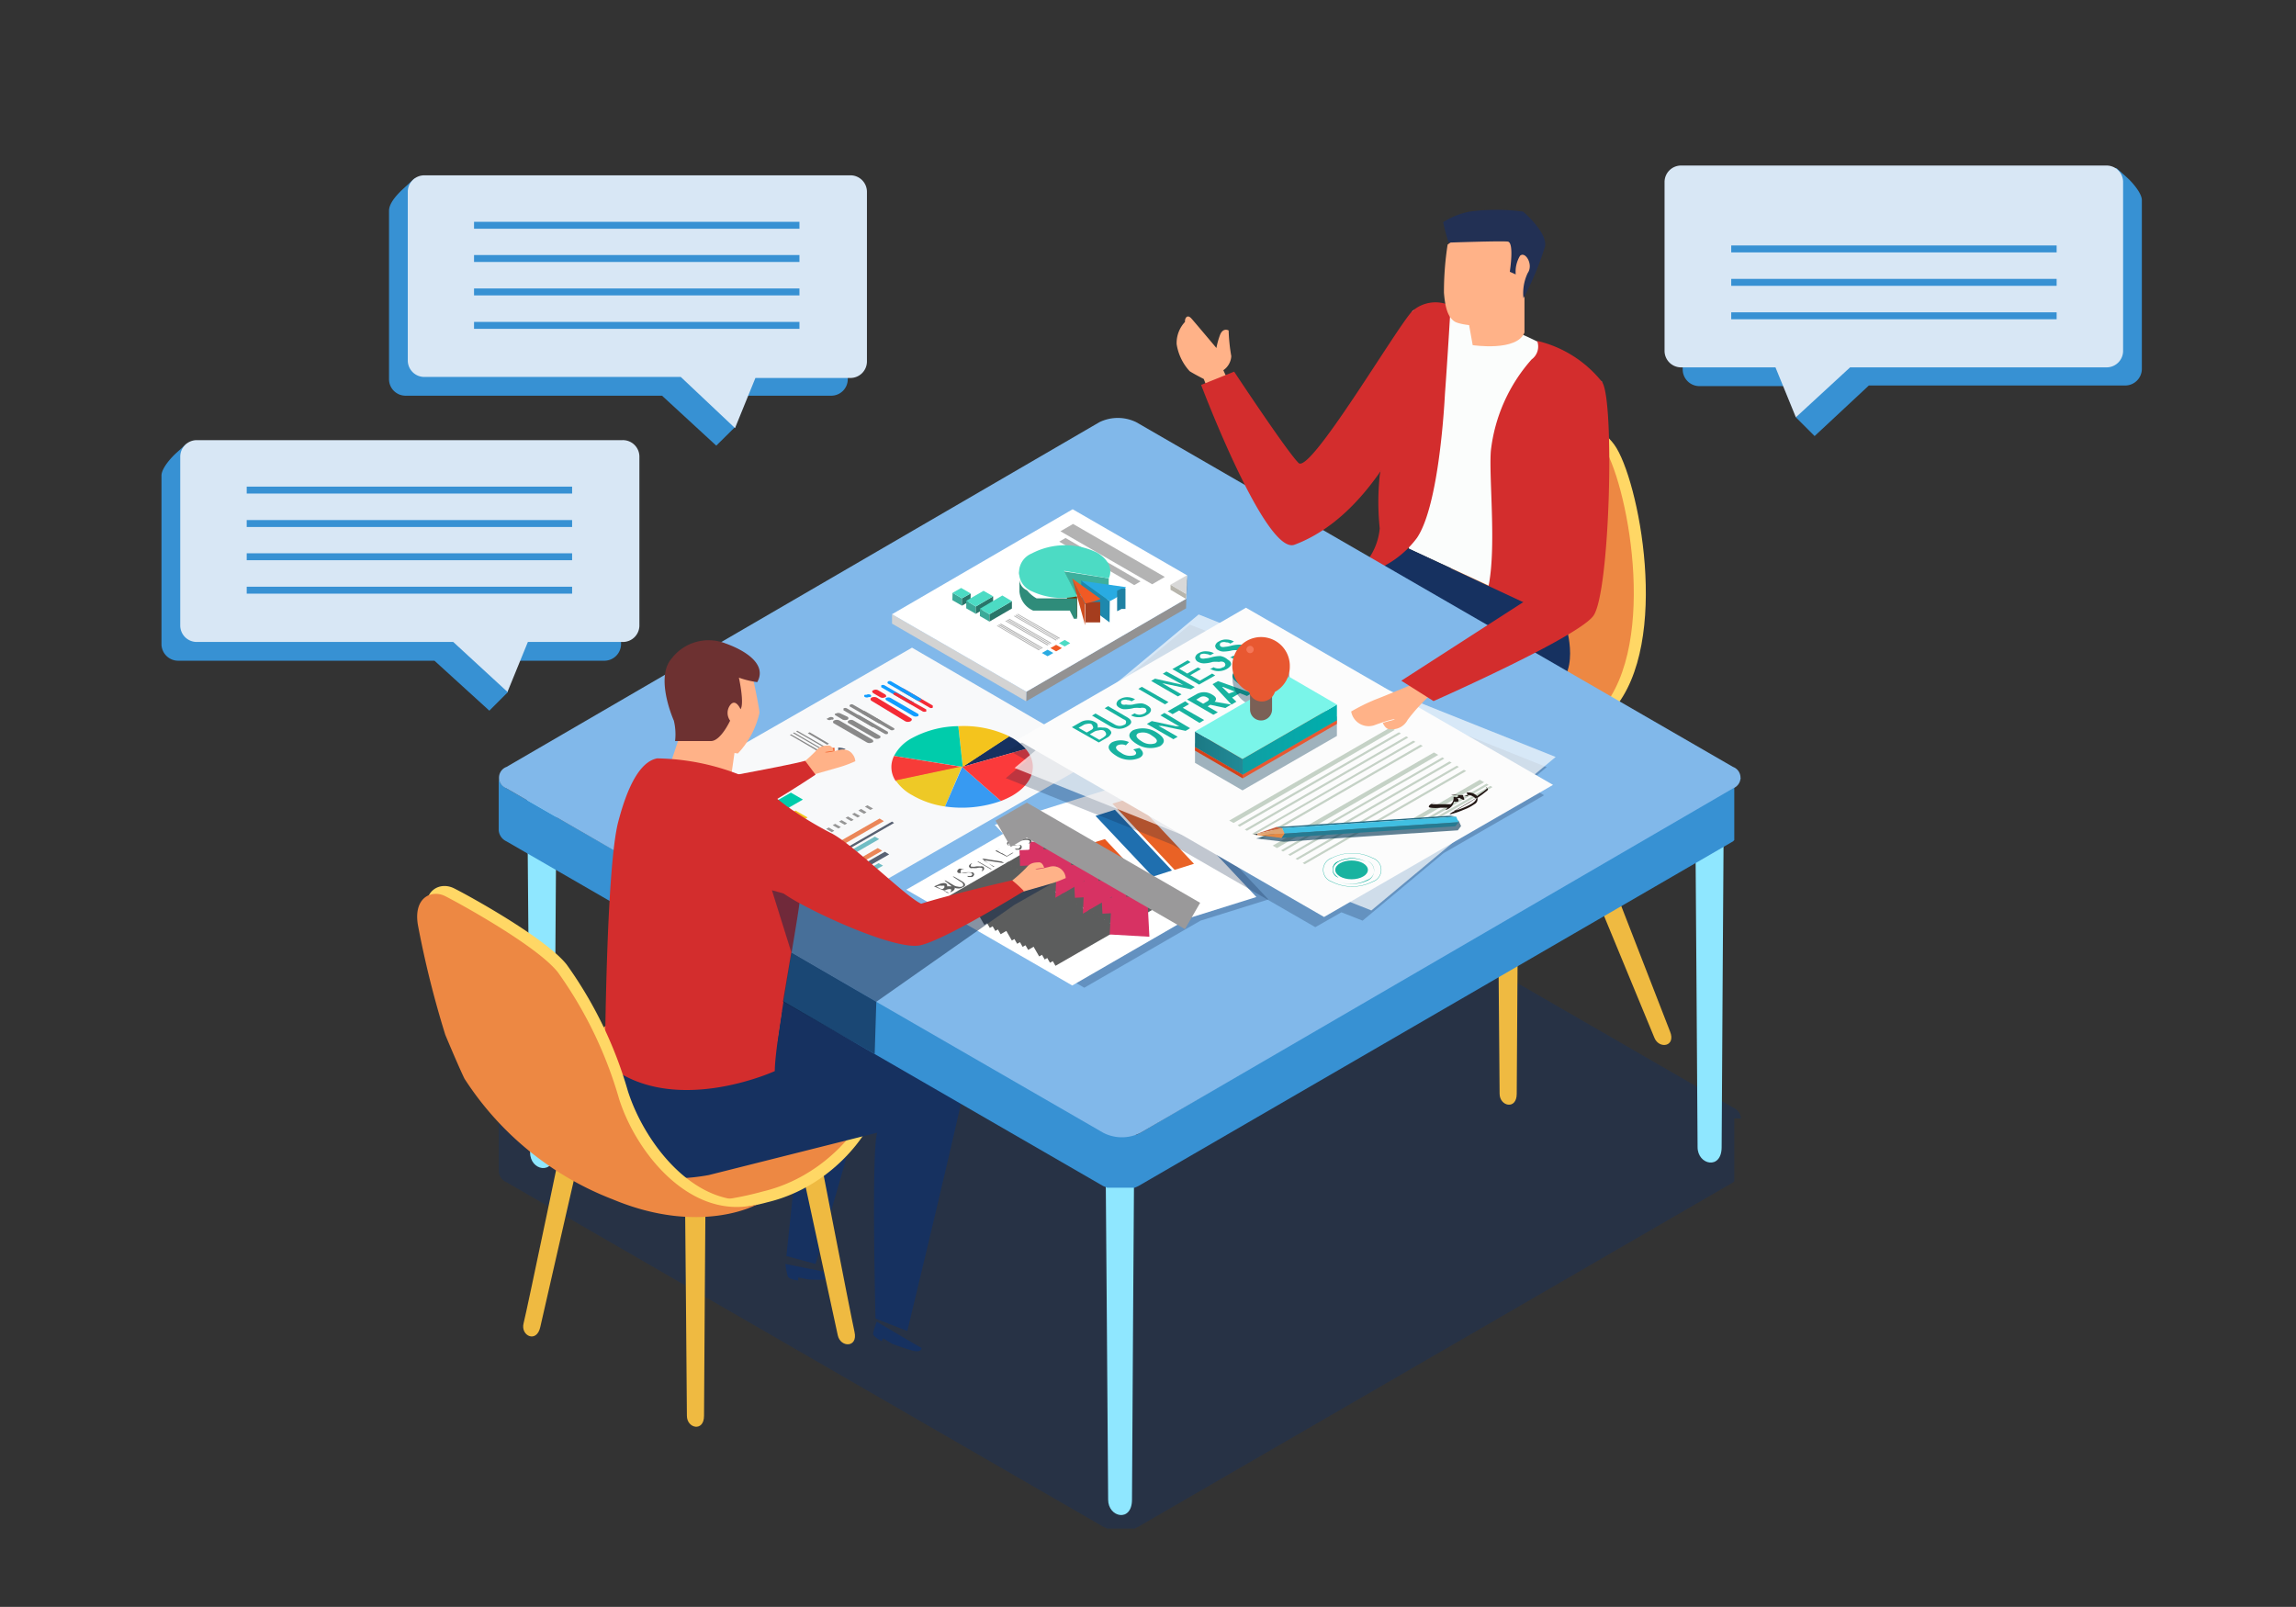 <svg xmlns="http://www.w3.org/2000/svg" xmlns:xlink="http://www.w3.org/1999/xlink" viewBox="0 0 112.61 78.82"><rect x="0" y="0" width="112.61" height="78.82" fill="#333333" stroke="none"/><defs><style>.cls-1,.cls-37,.cls-38,.cls-40{fill:none;}.cls-2,.cls-8{fill:#163160;}.cls-2{opacity:0.41;}.cls-3{fill:#ffb288;}.cls-4{fill:#ffd765;}.cls-5{fill:#ed8843;}.cls-6{fill:#fbfdfc;}.cls-7{fill:#d32d2d;}.cls-9{fill:#efba41;}.cls-10{fill:#8fe7ff;}.cls-11{fill:#3791d3;}.cls-12{fill:#81b8ea;}.cls-13{fill:#f8f9fa;}.cls-14{fill:#f4c41d;}.cls-15{fill:#00ccab;}.cls-16{fill:#f73c38;}.cls-17{fill:#eec926;}.cls-18{fill:#379af2;}.cls-19{fill:#fb3a3b;}.cls-20{fill:#969696;}.cls-21{fill:#f42a35;}.cls-22{fill:#119dff;}.cls-23{fill:#898989;}.cls-24{fill:#71bdc4;}.cls-25{fill:#586172;}.cls-26{fill:#eb8658;}.cls-27{fill:#f15a23;}.cls-28{fill:#576272;}.cls-29{fill:#6fbbc4;}.cls-30{fill:#ef8559;}.cls-31{fill:#6d3131;}.cls-32,.cls-41,.cls-64,.cls-87{fill:#0e2649;}.cls-32,.cls-63{opacity:0.26;}.cls-33{fill:#fff;}.cls-34{fill:#1f6faf;}.cls-35{fill:#e75920;}.cls-36{fill:#e96225;}.cls-37{stroke:#5c5d5d;stroke-width:0.75px;}.cls-37,.cls-38,.cls-40{stroke-miterlimit:10;}.cls-38{stroke:#d73263;stroke-width:2.24px;}.cls-39{fill:#606060;}.cls-40{stroke:#9a999a;stroke-width:1.49px;}.cls-41{opacity:0.5;}.cls-42{fill:#223054;}.cls-43{isolation:isolate;}.cls-44{fill:gray;}.cls-45{fill:#939292;}.cls-46{fill:#d3d3d3;}.cls-47{fill:#b7b5ac;}.cls-48{fill:#777570;}.cls-49{fill:#d8d8d8;}.cls-50{fill:#3ba998;}.cls-51{fill:#297569;}.cls-52{fill:#4cdbc4;}.cls-53{fill:#f15a24;}.cls-54{fill:#29abe2;}.cls-55{fill:#b3b3b3;}.cls-56{fill:#2f8c7a;}.cls-57{fill:#3daf9d;}.cls-58{fill:#6d3904;}.cls-59{fill:#1e88ad;}.cls-60{fill:#1f81a3;}.cls-61{fill:#a53d1e;}.cls-62{fill:#cf4d1f;}.cls-65,.cls-66{fill:#fcfcfc;}.cls-65{opacity:0.7;}.cls-67{fill:#18b3a0;}.cls-68{fill:#c5d2c6;}.cls-69{fill:#231815;}.cls-70,.cls-79{fill:#003452;}.cls-70{opacity:0.62;}.cls-71{fill:#eaa86c;}.cls-72{fill:#2894b8;}.cls-73{fill:#246a83;}.cls-74{fill:#40bfe2;}.cls-75{fill:#267a91;}.cls-76{fill:#c66040;}.cls-77{fill:#e0a370;}.cls-78{fill:#e58842;}.cls-79{opacity:0.37;}.cls-80{fill:#e85831;}.cls-81{fill:#d64118;}.cls-82{fill:url(#linear-gradient);}.cls-83{fill:url(#linear-gradient-2);}.cls-84{fill:#7af5e9;}.cls-85{fill:#7b6056;}.cls-86{fill:#f47658;}.cls-87{opacity:0.68;}.cls-88{fill:#d8e7f5;}</style><linearGradient id="linear-gradient" x1="60.94" y1="36.28" x2="65.57" y2="36.28" gradientUnits="userSpaceOnUse"><stop offset="0" stop-color="#109ea3"/><stop offset="1" stop-color="#00afad"/></linearGradient><linearGradient id="linear-gradient-2" x1="58.61" y1="36.94" x2="60.95" y2="36.94" gradientUnits="userSpaceOnUse"><stop offset="0" stop-color="#1b7984"/><stop offset="1" stop-color="#228a97"/></linearGradient></defs><title>アセット 49</title><g id="レイヤー_2" data-name="レイヤー 2"><g id="レイヤー_3" data-name="レイヤー 3"><rect id="_パス_" data-name="&lt;パス&gt;" class="cls-1" width="112.61" height="78.82"/><path class="cls-2" d="M85.39,54.87a.62.62,0,0,0-.37-.53L55.73,37.43a2,2,0,0,0-1.81,0L24.83,54.34a.62.62,0,0,0-.37.52h0v2.61a.63.63,0,0,0,.38.52L54.11,74.89l.19.09h0l.11,0,.07,0h.06l.13,0h.58l.11,0h.05l.12,0,.07,0,0,0h.05l.18-.09L85,58h0l0,0,0,0,0,0,0,0h0v0l.06-.06h0l0,0v0h0a.05.05,0,0,0,0,0v0h0a.08.08,0,0,1,0,0v0h0V54.86ZM54.12,72.29,37.75,62.84l16.37,9.45ZM85,55.38,55.93,72.29h0L85,55.38Z"/><path class="cls-3" d="M60.39,17.47a8.7,8.7,0,0,1-.13-1.26s-.28-.17-.43.24a3.87,3.87,0,0,0-.17.62s-1-1.19-1.22-1.44-.34,0-.32.16a1.51,1.51,0,0,0-.41,1.09,2.53,2.53,0,0,0,.64,1.33c.22.14.69.38.69.38h0l.13.33,1-.39L60,18.16A.9.9,0,0,0,60.39,17.47Z"/><path class="cls-4" d="M74,19s4,1.18,5.18,2.82,2.81,9.69-.06,13l-7.75-5.49Z"/><path class="cls-5" d="M73.41,19s4,1.18,5.18,2.82,2.81,9.68-.06,13l-7.75-5.48Z"/><path id="_パス_2" data-name="&lt;パス&gt;" class="cls-6" d="M78.57,18.73a19.06,19.06,0,0,0-6.25-3.18c-3.08-.68-3.06-.26-3.06-.26s-.58,4.45-.86,6.12.71,5.51.71,5.51l6,2.77Z"/><path id="_パス_3" data-name="&lt;パス&gt;" class="cls-7" d="M75.39,16.72a.78.78,0,0,1-.27.91,8.12,8.12,0,0,0-2,4.49c-.14,1.88.65,7.57-1,8.1,0,0,4.16,1,5.28-.77s1.17-10.72,1.17-10.72A5.75,5.75,0,0,0,75.39,16.72Z"/><path id="_パス_4" data-name="&lt;パス&gt;" class="cls-8" d="M63.26,29.69l5.85-2.77,7.63,3.57s.85,2.38-.48,3.24S70.49,37,70.49,37l.35-1.74Z"/><path id="_パス_5" data-name="&lt;パス&gt;" class="cls-7" d="M67.67,25.92a12.62,12.62,0,0,1,0-2.6l.86-4.93L71.15,15s-.16,2.7-.28,4.31h0c-.07,1.32-.38,5.6-1.37,7.07a4.76,4.76,0,0,1-3.32,1.9A3.06,3.06,0,0,0,67.67,25.92Z"/><path id="_パス_6" data-name="&lt;パス&gt;" class="cls-8" d="M38.52,62s2.28.46,2.5.49c0,0,.08.23-.37.27s-1,0-1,0l-.5-.1,0,.15c-.16,0-.48-.1-.51-.2A3.8,3.8,0,0,1,38.52,62Z"/><path id="_パス_7" data-name="&lt;パス&gt;" class="cls-8" d="M38.63,47.76a14.53,14.53,0,0,1,2.79-.59,2.36,2.36,0,0,1,2,1.47C43.77,49.42,40,62,40,62l-1.43-.39s.91-8.67,1-9.58-1.48-.92-1.48-.92Z"/><path class="cls-9" d="M33.6,59s.09,9.83.09,10.45.84.8.84,0,.07-10.4.07-10.4Z"/><path class="cls-10" d="M54.22,56.16s.13,16.52.13,17.4,1.17,1.13,1.17,0,.11-17.33.11-17.33Z"/><path class="cls-10" d="M83.14,38.87s.12,16.52.12,17.4,1.18,1.13,1.18,0,.11-17.33.11-17.33Z"/><path class="cls-10" d="M25.86,39.14S26,55.66,26,56.54s1.18,1.13,1.18,0,.11-17.33.11-17.33Z"/><path class="cls-10" d="M54.78,21.85s.13,16.52.13,17.4,1.18,1.13,1.18,0,.1-17.33.1-17.33Z"/><path class="cls-9" d="M77.14,41.22l4,9.68c.23.58,1.07.44.77-.3l-3.77-9.7Z"/><path class="cls-9" d="M73.46,43.2s.09,9.83.09,10.45.84.81.84,0,.07-10.4.07-10.4Z"/><path class="cls-9" d="M27.84,54.69s-2,9.61-2.16,10.22.64,1,.82.18S28.81,55,28.81,55Z"/><path class="cls-9" d="M38.88,55.29,41.09,65.5c.13.61,1,.62.82-.17s-2-10.19-2-10.19Z"/><path class="cls-4" d="M25.69,54.41S31.58,48,36,49.22a13.84,13.84,0,0,1,7,4.19c.63.73-1.43,4.62-5.35,5.56A12.25,12.25,0,0,1,31,58.9Z"/><path class="cls-5" d="M25.48,53.89s5.89-6.44,10.29-5.2a13.81,13.81,0,0,1,7,4.19c.64.73-1.42,4.62-5.34,5.56a15.66,15.66,0,0,1-6.34.42Z"/><path id="_パス_8" data-name="&lt;パス&gt;" class="cls-8" d="M29.63,52.11l6.9-.53c2.58-1,5.33-1,6.95-1.46,2.21-.65,4.09,1.32,4.09,1.88S44.5,65.29,44.5,65.29l-1.56-.61s-.21-8.47.09-9.12l-8.27,2.08c-4,.73-4.71-1.32-5.14-2.45A6.84,6.84,0,0,1,29.63,52.11Z"/><path id="_パス_9" data-name="&lt;パス&gt;" class="cls-8" d="M43,64.83s2,1.19,2.2,1.29c0,0,0,.25-.44.13s-1-.33-1-.33l-.44-.27-.08.13c-.14-.06-.42-.25-.42-.35A3.58,3.58,0,0,1,43,64.83Z"/><polygon class="cls-8" points="38.07 51.39 40.52 50.63 38.44 48.94 38.07 51.39"/><path class="cls-11" d="M85.39,38.18a.09.09,0,0,1,0,0v0l0,0a0,0,0,0,1,0,0s0,0,0,0v0l0,0,0,0a.12.12,0,0,1-.05.05l0,0,0,0,0,0-.05,0,0,0L55.93,55.57l-.18.09,0,0-.12,0-.13,0-.15,0h-.53l-.21,0h0l-.17,0h0l-.2-.1L24.84,38.67a.66.66,0,0,1-.38-.53v2.6a.66.66,0,0,0,.38.53L54.11,58.18l.19.08h0l.11,0h.13l.13,0h.74l.12,0,.07,0,0,0,.05,0,.18-.08L85,41.27h0l0,0,0,0,0,0,0,0h0l.06-.06h0v0l0,0v0h0l0,0v0h0a.06.06,0,0,1,0,0v0h0v-.07h0V38.18Z"/><path class="cls-12" d="M85,37.62a.56.56,0,0,1,0,1.05L55.93,55.57a2,2,0,0,1-1.81,0L24.84,38.67a.56.56,0,0,1,0-1.05L53.92,20.71a2.06,2.06,0,0,1,1.81,0Z"/><g id="_グループ_" data-name="&lt;グループ&gt;"><polygon id="_パス_10" data-name="&lt;パス&gt;" class="cls-13" points="32.8 38.61 42.04 43.97 53.96 37.13 44.73 31.77 32.8 38.61"/><g id="_グループ_2" data-name="&lt;グループ&gt;"><path id="_パス_11" data-name="&lt;パス&gt;" class="cls-8" d="M49.48,36.12l.17.08a2.65,2.65,0,0,1,.66.54l-3.12.88Z"/><path id="_パス_12" data-name="&lt;パス&gt;" class="cls-14" d="M47,35.62a5.18,5.18,0,0,1,2.51.5l-2.29,1.5Z"/><path id="_パス_13" data-name="&lt;パス&gt;" class="cls-15" d="M43.85,37.08a2.09,2.09,0,0,1,.89-.88A4.88,4.88,0,0,1,47,35.62l.22,2Z"/><path id="_パス_14" data-name="&lt;パス&gt;" class="cls-16" d="M43.85,37.08l3.34.54-3.26.69A1.21,1.21,0,0,1,43.85,37.08Z"/><path id="_パス_15" data-name="&lt;パス&gt;" class="cls-17" d="M46.35,39.56A4.42,4.42,0,0,1,44.73,39a2.28,2.28,0,0,1-.8-.72l3.26-.69Z"/><path id="_パス_16" data-name="&lt;パス&gt;" class="cls-18" d="M49.09,39.29a5.73,5.73,0,0,1-2.74.27l.84-1.94Z"/><path id="_パス_17" data-name="&lt;パス&gt;" class="cls-19" d="M50.31,36.74c.63.75.4,1.68-.68,2.3a4.45,4.45,0,0,1-.54.25l-1.9-1.67Z"/></g><g id="_グループ_3" data-name="&lt;グループ&gt;"><polygon id="_パス_18" data-name="&lt;パス&gt;" class="cls-14" points="37.99 40.35 38.58 40.69 39.61 40.1 39.02 39.76 37.99 40.35"/><polygon id="_パス_19" data-name="&lt;パス&gt;" class="cls-15" points="37.12 39.84 37.71 40.18 39.38 39.22 38.79 38.88 37.12 39.84"/><polygon id="_パス_20" data-name="&lt;パス&gt;" class="cls-16" points="36.24 39.34 36.83 39.68 39.09 38.38 38.5 38.04 36.24 39.34"/><polygon id="_パス_21" data-name="&lt;パス&gt;" class="cls-8" points="35.37 38.83 35.96 39.17 36.55 38.83 35.97 38.49 35.37 38.83"/></g><g id="_グループ_4" data-name="&lt;グループ&gt;"><polygon id="_パス_22" data-name="&lt;パス&gt;" class="cls-20" points="42.42 39.57 42.69 39.73 42.82 39.66 42.54 39.5 42.42 39.57"/><polygon id="_パス_23" data-name="&lt;パス&gt;" class="cls-20" points="42.1 39.76 42.38 39.92 42.5 39.84 42.23 39.68 42.1 39.76"/><polygon id="_パス_24" data-name="&lt;パス&gt;" class="cls-20" points="41.79 39.94 42.06 40.1 42.19 40.03 41.91 39.87 41.79 39.94"/><polygon id="_パス_25" data-name="&lt;パス&gt;" class="cls-20" points="41.47 40.12 41.75 40.28 41.87 40.21 41.59 40.05 41.47 40.12"/><polygon id="_パス_26" data-name="&lt;パス&gt;" class="cls-20" points="41.15 40.3 41.43 40.46 41.55 40.39 41.28 40.23 41.15 40.3"/><polygon id="_パス_27" data-name="&lt;パス&gt;" class="cls-20" points="40.84 40.48 41.12 40.64 41.24 40.57 40.96 40.41 40.84 40.48"/><polygon id="_パス_28" data-name="&lt;パス&gt;" class="cls-20" points="40.52 40.66 40.8 40.82 40.92 40.75 40.65 40.59 40.52 40.66"/><polygon id="_パス_29" data-name="&lt;パス&gt;" class="cls-20" points="40.21 40.84 40.48 41 40.61 40.93 40.33 40.77 40.21 40.84"/><polygon id="_パス_30" data-name="&lt;パス&gt;" class="cls-20" points="39.89 41.02 40.17 41.18 40.29 41.11 40.02 40.95 39.89 41.02"/></g><polygon id="_パス_31" data-name="&lt;パス&gt;" class="cls-8" points="34.95 38.63 39.76 41.42 39.8 41.4 34.99 38.6 34.95 38.63"/><g id="_グループ_5" data-name="&lt;グループ&gt;"><path id="_パス_32" data-name="&lt;パス&gt;" class="cls-21" d="M44.16,33.88l1.43.83a.15.15,0,0,0,.16,0h0s0-.07,0-.1l-1.42-.83a.25.25,0,0,0-.17,0h0S44.11,33.85,44.16,33.88Z"/><path id="_パス_33" data-name="&lt;パス&gt;" class="cls-22" d="M43.55,33.53l1.43.83a.25.25,0,0,0,.17,0h0a.06.06,0,0,0,0-.1l-1.43-.83a.17.17,0,0,0-.17,0h0S43.5,33.5,43.55,33.53Z"/><path id="_パス_34" data-name="&lt;パス&gt;" class="cls-22" d="M43.22,33.71l1.43.83a.17.17,0,0,0,.17,0h0s0-.07,0-.09l-1.43-.83a.17.17,0,0,0-.17,0h0A0,0,0,0,0,43.22,33.71Z"/><path id="_パス_35" data-name="&lt;パス&gt;" class="cls-21" d="M43.83,34.07l1.43.83a.25.25,0,0,0,.17,0h0s0-.07,0-.1L44,34a.17.17,0,0,0-.17,0h0A.06.06,0,0,0,43.83,34.07Z"/><path id="_パス_36" data-name="&lt;パス&gt;" class="cls-22" d="M43.49,34.36l1.3.76a.28.28,0,0,0,.25,0h0A.08.08,0,0,0,45,35l-1.31-.76a.25.25,0,0,0-.24,0h0C43.42,34.26,43.42,34.32,43.49,34.36Z"/><path id="_パス_37" data-name="&lt;パス&gt;" class="cls-21" d="M42.83,34l.34.2a.25.25,0,0,0,.24,0h0c.07,0,.07-.1,0-.14l-.34-.2a.25.25,0,0,0-.24,0h0C42.76,33.88,42.76,33.94,42.83,34Z"/><path id="_パス_38" data-name="&lt;パス&gt;" class="cls-21" d="M42.75,34.38l1.65,1a.3.3,0,0,0,.26,0h0c.08-.05.08-.12,0-.16l-1.65-1a.32.32,0,0,0-.27,0h0C42.68,34.27,42.68,34.34,42.75,34.38Z"/><path id="_パス_39" data-name="&lt;パス&gt;" class="cls-22" d="M42.42,34.19h0a.21.21,0,0,0,.19,0l.08,0a.06.06,0,0,0,0-.11h0a.21.21,0,0,0-.19,0l-.08,0A.06.06,0,0,0,42.42,34.19Z"/></g><g id="_グループ_6" data-name="&lt;グループ&gt;"><path id="_パス_40" data-name="&lt;パス&gt;" class="cls-23" d="M42.28,35l1.39.8a.15.15,0,0,0,.16,0h0c.05,0,.05-.07,0-.09l-1.38-.81a.17.17,0,0,0-.17,0h0A.06.06,0,0,0,42.28,35Z"/><path id="_パス_41" data-name="&lt;パス&gt;" class="cls-23" d="M41.69,34.66l1.39.81a.22.22,0,0,0,.16,0h0s0-.07,0-.1l-1.39-.8a.15.15,0,0,0-.16,0h0S41.64,34.64,41.69,34.66Z"/><path id="_パス_42" data-name="&lt;パス&gt;" class="cls-23" d="M41.37,34.84l1.39.81a.17.17,0,0,0,.17,0h0s0-.07,0-.09l-1.39-.81a.17.17,0,0,0-.17,0h0A0,0,0,0,0,41.37,34.84Z"/><path id="_パス_43" data-name="&lt;パス&gt;" class="cls-23" d="M42,35.19l1.38.8a.17.17,0,0,0,.17,0h0s0-.06,0-.09l-1.39-.81a.22.22,0,0,0-.16,0h0S41.92,35.16,42,35.19Z"/><path id="_パス_44" data-name="&lt;パス&gt;" class="cls-23" d="M41.63,35.48l1.27.73a.25.25,0,0,0,.24,0h0a.07.07,0,0,0,0-.13l-1.28-.74a.24.24,0,0,0-.23,0h0C41.56,35.38,41.56,35.44,41.63,35.48Z"/><path id="_パス_45" data-name="&lt;パス&gt;" class="cls-23" d="M41,35.1l.33.2a.33.33,0,0,0,.24,0h0a.08.08,0,0,0,0-.14L41.23,35A.25.25,0,0,0,41,35h0C40.93,35,40.92,35.07,41,35.1Z"/><path id="_パス_46" data-name="&lt;パス&gt;" class="cls-23" d="M40.91,35.49l1.61.93a.28.28,0,0,0,.25,0h0c.08,0,.08-.11,0-.15l-1.6-.93a.3.3,0,0,0-.26,0h0A.08.08,0,0,0,40.91,35.49Z"/><path id="_パス_47" data-name="&lt;パス&gt;" class="cls-23" d="M40.59,35.3h0a.19.19,0,0,0,.18,0l.08,0a.06.06,0,0,0,0-.11h0a.23.23,0,0,0-.18,0l-.08.05C40.54,35.23,40.54,35.27,40.59,35.3Z"/></g><g id="_グループ_7" data-name="&lt;グループ&gt;"><polygon id="_パス_48" data-name="&lt;パス&gt;" class="cls-24" points="42.2 42.85 42.41 42.97 43.31 42.46 43.09 42.34 42.2 42.85"/><polygon id="_パス_49" data-name="&lt;パス&gt;" class="cls-25" points="41.87 42.66 42.09 42.78 43.61 41.91 43.4 41.78 41.87 42.66"/><polygon id="_パス_50" data-name="&lt;パス&gt;" class="cls-26" points="41.55 42.47 41.76 42.59 43.27 41.73 43.05 41.6 41.55 42.47"/><polygon id="_パス_51" data-name="&lt;パス&gt;" class="cls-24" points="40.98 42.14 41.2 42.27 43.12 41.16 42.91 41.04 40.98 42.14"/><polygon id="_パス_52" data-name="&lt;パス&gt;" class="cls-25" points="40.76 42.02 40.87 42.08 43.85 40.37 43.75 40.3 40.76 42.02"/><polygon id="_パス_53" data-name="&lt;パス&gt;" class="cls-26" points="40.33 41.76 40.55 41.89 43.35 40.28 43.14 40.15 40.33 41.76"/></g><g id="_グループ_8" data-name="&lt;グループ&gt;"><g id="_グループ_9" data-name="&lt;グループ&gt;"><path id="_パス_54" data-name="&lt;パス&gt;" class="cls-27" d="M40.74,37c-.09,0-.13.11-.13.17l-.36,0a.36.36,0,0,1,.22-.36,1,1,0,0,1,.46-.13v.21A.59.59,0,0,0,40.74,37Z"/><path id="_パス_55" data-name="&lt;パス&gt;" class="cls-28" d="M41.11,36.88v-.21a1,1,0,0,1,.36.07l-.24.17Z"/><path id="_パス_56" data-name="&lt;パス&gt;" class="cls-29" d="M40.73,37.29a.64.64,0,0,0,.6,0,.2.2,0,0,0,.09-.09l.37,0a.43.43,0,0,1-.2.2,1.23,1.23,0,0,1-1.12,0,.43.43,0,0,1-.19-.19l.36,0A.24.24,0,0,0,40.73,37.29Z"/><path id="_パス_57" data-name="&lt;パス&gt;" class="cls-30" d="M41.35,37l.24-.17h0a.36.36,0,0,1,.23.34l-.37,0A.22.22,0,0,0,41.35,37Z"/></g><polygon id="_パス_58" data-name="&lt;パス&gt;" class="cls-23" points="39.62 35.97 40.57 36.53 40.66 36.48 39.71 35.92 39.62 35.97"/><polygon id="_パス_59" data-name="&lt;パス&gt;" class="cls-23" points="39.05 35.88 40.37 36.64 40.43 36.61 39.1 35.84 39.05 35.88"/><polygon id="_パス_60" data-name="&lt;パス&gt;" class="cls-23" points="38.89 35.96 40.22 36.73 40.27 36.7 38.95 35.93 38.89 35.96"/><polygon id="_パス_61" data-name="&lt;パス&gt;" class="cls-23" points="38.74 36.05 40.06 36.82 40.12 36.78 38.8 36.02 38.74 36.05"/></g></g><path id="_パス_62" data-name="&lt;パス&gt;" class="cls-3" d="M39.53,38.1l1.54-.44a5.88,5.88,0,0,0,.88-.32.62.62,0,0,0-.8-.55c-.71.18-.68.1-.68.1l.42-.06s-.07-.27-.26-.26-.4,0-.62.27a7.43,7.43,0,0,1-.85.75Z"/><path id="_パス_63" data-name="&lt;パス&gt;" class="cls-7" d="M33.18,38.54s5.35-.95,6.31-1.22L40,38s-4.31,2.9-5.93,3.13S33.18,38.54,33.18,38.54Z"/><polygon id="_パス_64" data-name="&lt;パス&gt;" class="cls-3" points="36.09 36.47 35.66 39.48 32.52 38.54 33.6 35.32 36.09 36.47"/><path id="_パス_65" data-name="&lt;パス&gt;" class="cls-3" d="M36.91,33.17s.31,1.42.34,1.79a4.27,4.27,0,0,1-1.06,2,4.5,4.5,0,0,1-1.94-.73c-.4-.37.11-3.73.11-3.73l1.23-.33Z"/><path id="_パス_66" data-name="&lt;パス&gt;" class="cls-7" d="M36.92,38.28s1.51,1.13,1.82,1.39a10.15,10.15,0,0,1,.47,4.64C39,45.91,38,51.2,38,52.54c0,0-5.12,2.35-8.33-.43,0,0,.05-9.49.65-11.79s1.3-3,1.91-3.12A11.51,11.51,0,0,1,36.92,38.28Z"/><path id="_パス_67" data-name="&lt;パス&gt;" class="cls-31" d="M37.14,33.46a4.29,4.29,0,0,1-.9-.22s.28,1.26.08,1.55c0,0-.24-.56-.51-.2a.64.64,0,0,0,0,.76s-.46,1-.94,1-1.76,0-1.76,0a2.86,2.86,0,0,0-.06-1c-.13-.3-.89-2.18-.1-3.06a2.28,2.28,0,0,1,2.63-.73C36.62,31.93,37.62,32.61,37.14,33.46Z"/><path class="cls-4" d="M22.26,50.37A47.48,47.48,0,0,1,20.93,45c-.25-1.36.66-1.76,1.33-1.43s4.49,2.43,5.53,3.74a20.19,20.19,0,0,1,3,6.19c.85,2.7,3.55,6.13,6.77,5.22,0,0-2.76,1.52-7.07-.27a15.28,15.28,0,0,1-7.28-5.92C22.89,51.87,22.26,50.37,22.26,50.37Z"/><polygon class="cls-32" points="56.72 38.28 49.38 40.58 49.79 41.01 45.05 43.75 53.18 48.45 58.88 45.16 62.21 44.12 56.72 38.28"/><g id="_グループ_10" data-name="&lt;グループ&gt;"><g id="_グループ_11" data-name="&lt;グループ&gt;"><polygon id="_パス_68" data-name="&lt;パス&gt;" class="cls-33" points="61.62 44 54.28 46.3 48.79 40.46 56.13 38.16 61.62 44"/><polygon id="_パス_69" data-name="&lt;パス&gt;" class="cls-34" points="54.99 43.48 54.05 43.78 51.24 40.8 52.19 40.51 54.99 43.48"/><polygon id="_パス_70" data-name="&lt;パス&gt;" class="cls-35" points="56.06 43.15 55.12 43.45 53.24 41.45 54.19 41.16 56.06 43.15"/><polygon id="_パス_71" data-name="&lt;パス&gt;" class="cls-34" points="57.48 42.7 56.54 43 53.73 40.02 54.68 39.72 57.48 42.7"/><polygon id="_パス_72" data-name="&lt;パス&gt;" class="cls-36" points="58.56 42.37 57.61 42.67 54.56 39.42 55.51 39.13 58.56 42.37"/></g><g id="_グループ_12" data-name="&lt;グループ&gt;"><polygon id="_パス_73" data-name="&lt;パス&gt;" class="cls-33" points="58.49 44.93 52.59 48.34 44.45 43.64 50.36 40.23 58.49 44.93"/><line id="_パス_74" data-name="&lt;パス&gt;" class="cls-37" x1="46.75" y1="44.26" x2="49.67" y2="42.58"/><line id="_パス_75" data-name="&lt;パス&gt;" class="cls-37" x1="47.02" y1="44.41" x2="49.93" y2="42.73"/><line id="_パス_76" data-name="&lt;パス&gt;" class="cls-37" x1="47.28" y1="44.57" x2="50.2" y2="42.89"/><line id="_パス_77" data-name="&lt;パス&gt;" class="cls-37" x1="47.55" y1="44.72" x2="50.47" y2="43.04"/><polygon id="_パス_78" data-name="&lt;パス&gt;" class="cls-37" points="51.79 42.27 50.88 42.8 50.09 42.34 50.99 41.81 51.79 42.27"/><polyline id="_パス_79" data-name="&lt;パス&gt;" class="cls-38" points="50.46 42.4 51.15 42.43 51.12 41.66"/><line id="_パス_80" data-name="&lt;パス&gt;" class="cls-37" x1="48.09" y1="45.04" x2="51.01" y2="43.35"/><line id="_パス_81" data-name="&lt;パス&gt;" class="cls-37" x1="48.36" y1="45.19" x2="51.28" y2="43.51"/><line id="_パス_82" data-name="&lt;パス&gt;" class="cls-37" x1="48.63" y1="45.34" x2="51.54" y2="43.66"/><line id="_パス_83" data-name="&lt;パス&gt;" class="cls-37" x1="48.89" y1="45.5" x2="51.81" y2="43.81"/><polygon id="_パス_84" data-name="&lt;パス&gt;" class="cls-37" points="53.13 43.05 52.23 43.57 51.43 43.11 52.34 42.59 53.13 43.05"/><polyline id="_パス_85" data-name="&lt;パス&gt;" class="cls-38" points="51.8 43.17 52.5 43.2 52.46 42.43"/><line id="_パス_86" data-name="&lt;パス&gt;" class="cls-37" x1="49.44" y1="45.81" x2="52.35" y2="44.13"/><line id="_パス_87" data-name="&lt;パス&gt;" class="cls-37" x1="49.7" y1="45.97" x2="52.62" y2="44.28"/><line id="_パス_88" data-name="&lt;パス&gt;" class="cls-37" x1="49.97" y1="46.12" x2="52.89" y2="44.44"/><line id="_パス_89" data-name="&lt;パス&gt;" class="cls-37" x1="50.24" y1="46.27" x2="53.15" y2="44.59"/><polygon id="_パス_90" data-name="&lt;パス&gt;" class="cls-37" points="54.48 43.83 53.57 44.35 52.77 43.89 53.68 43.36 54.48 43.83"/><polyline id="_パス_91" data-name="&lt;パス&gt;" class="cls-38" points="53.15 43.95 53.84 43.98 53.8 43.21"/><line id="_パス_92" data-name="&lt;パス&gt;" class="cls-37" x1="50.78" y1="46.59" x2="53.7" y2="44.91"/><line id="_パス_93" data-name="&lt;パス&gt;" class="cls-37" x1="51.05" y1="46.74" x2="53.96" y2="45.06"/><line id="_パス_94" data-name="&lt;パス&gt;" class="cls-37" x1="51.31" y1="46.9" x2="54.23" y2="45.21"/><line id="_パス_95" data-name="&lt;パス&gt;" class="cls-37" x1="51.58" y1="47.05" x2="54.5" y2="45.37"/><polygon id="_パス_96" data-name="&lt;パス&gt;" class="cls-37" points="55.82 44.6 54.92 45.12 54.12 44.66 55.02 44.14 55.82 44.6"/><polyline id="_パス_97" data-name="&lt;パス&gt;" class="cls-38" points="54.49 44.72 55.19 44.76 55.15 43.99"/><g id="_グループ_13" data-name="&lt;グループ&gt;"><path id="_複合パス_" data-name="&lt;複合パス&gt;" class="cls-39" d="M45.81,43.48,46,43.4a.6.6,0,0,1,.2-.07.34.34,0,0,1,.18,0,.12.12,0,0,1,.07.07.1.1,0,0,1,0,.08.47.47,0,0,1,.16,0,.37.37,0,0,1,.15,0s.08.07.07.11a.24.24,0,0,1-.12.13l-.15.08Zm.11,0,.24.13.07,0a.24.24,0,0,0,.09-.08s0-.06,0-.08a.24.24,0,0,0-.12,0,.34.34,0,0,0-.14,0Zm.29.17.26.15.07,0c.06,0,.09-.07.1-.1a.06.06,0,0,0,0-.08.25.25,0,0,0-.14,0,.52.52,0,0,0-.16.06Z"/><path id="_複合パス_2" data-name="&lt;複合パス&gt;" class="cls-39" d="M46.32,43.19l.06,0,.39.23a.44.44,0,0,0,.21.07.31.31,0,0,0,.19,0c.06,0,.08-.07.07-.11a.23.23,0,0,0-.13-.13L46.73,43l.06,0,.38.22c.1.06.15.11.16.16s0,.1-.11.14a.36.36,0,0,1-.24.06.56.56,0,0,1-.27-.08Z"/><path id="_複合パス_3" data-name="&lt;複合パス&gt;" class="cls-39" d="M47.29,42.65l.05,0-.07,0-.07,0c-.05,0-.07,0-.08.08s0,0,0,.06.12,0,.26,0h0a1,1,0,0,1,.21,0l.11,0a.12.12,0,0,1,.08.11.21.21,0,0,1-.1.12l-.09,0-.09,0-.07-.05.11,0,.08,0s.07-.05.07-.08,0,0-.05-.07a.41.41,0,0,0-.26,0h-.05a.74.74,0,0,1-.2,0,.2.2,0,0,1-.11,0c-.05,0-.08-.06-.07-.1a.19.19,0,0,1,.11-.11l.07,0Z"/><path id="_複合パス_4" data-name="&lt;複合パス&gt;" class="cls-39" d="M47.78,42.36l.06,0-.08,0-.07,0a.14.14,0,0,0-.08.07s0,0,0,.07a.53.53,0,0,0,.26,0h0a.82.82,0,0,1,.21,0,.2.2,0,0,1,.11,0c.06,0,.08.07.08.12a.17.17,0,0,1-.1.11l-.09,0-.09,0-.06,0,.1,0,.08,0c.05,0,.07-.05.07-.08s0,0,0-.07a.41.41,0,0,0-.26,0H47.9a.87.87,0,0,1-.2,0,.2.2,0,0,1-.11,0,.13.13,0,0,1-.07-.1.24.24,0,0,1,.11-.12l.07,0Z"/><path id="_複合パス_5" data-name="&lt;複合パス&gt;" class="cls-39" d="M47.93,42.26l.06,0,.66.38-.06,0Z"/><path id="_複合パス_6" data-name="&lt;複合パス&gt;" class="cls-39" d="M48.17,42.12l.08,0,.88.14h0l0,0-.54-.31,0,0,.66.38-.07,0-.89-.13h-.06l0,0h0l.55.32-.06,0Z"/><path id="_複合パス_7" data-name="&lt;複合パス&gt;" class="cls-39" d="M48.82,41.74l.32-.18,0,0-.26.15.24.14.25-.15,0,0-.24.14.25.15.27-.16.06,0-.33.19Z"/><path id="_複合パス_8" data-name="&lt;複合パス&gt;" class="cls-39" d="M49.62,41.3l.06,0-.08,0-.07,0s-.07,0-.08.08,0,.05,0,.07a.53.53,0,0,0,.26,0h0a.82.82,0,0,1,.21,0l.12,0c.05,0,.08.07.07.11s0,.08-.1.12l-.09,0-.09,0-.06-.05.11,0,.07,0a.19.19,0,0,0,.08-.08.1.1,0,0,0,0-.08.55.55,0,0,0-.27,0h0a.83.83,0,0,1-.2,0l-.11,0s-.07-.06-.06-.1,0-.07.11-.11l.06,0Z"/><path id="_複合パス_9" data-name="&lt;複合パス&gt;" class="cls-39" d="M50.12,41l.05,0-.08,0-.07,0a.15.15,0,0,0-.08.08.07.07,0,0,0,0,.06.43.43,0,0,0,.26,0h0a.87.87,0,0,1,.2,0l.12,0s.08.07.07.11,0,.08-.1.12l-.08,0-.1,0-.06,0,.11,0,.07,0a.13.13,0,0,0,.08-.08s0-.05-.05-.07a.45.45,0,0,0-.27,0h0a.81.81,0,0,1-.21,0,.2.2,0,0,1-.11,0c-.05,0-.07-.06-.06-.1s0-.08.11-.11L50,41Z"/></g></g><polyline id="_パス_98" data-name="&lt;パス&gt;" class="cls-40" points="49.2 40.9 50.36 40.23 58.49 44.93"/></g><polygon class="cls-41" points="51.96 43.13 49.76 44.38 42.98 49.14 38.81 46.71 37.86 43.67 43.48 45.21 50.66 43.2 51.96 43.13"/><path class="cls-5" d="M21.84,50.76a48.22,48.22,0,0,1-1.34-5.37c-.24-1.37.67-1.77,1.34-1.43s4.49,2.43,5.52,3.73a20.25,20.25,0,0,1,3,6.2c.85,2.7,3.54,6,6.77,5.19,0,0-2.77,1.55-7.08-.25a15.12,15.12,0,0,1-7.27-5.92C22.46,52.25,21.84,50.76,21.84,50.76Z"/><path id="_パス_99" data-name="&lt;パス&gt;" class="cls-7" d="M71.15,15a1.71,1.71,0,0,0-1.89.27c-.77.8-5,8-5.57,7.44s-3.16-4.48-3.16-4.48l-1.62.65s3.16,8.37,4.58,7.84C69.07,24.63,71.15,15,71.15,15Z"/><g id="_グループ_14" data-name="&lt;グループ&gt;"><path id="_パス_100" data-name="&lt;パス&gt;" class="cls-3" d="M71,12a15.12,15.12,0,0,0-.18,2.36c.06.75.2,1.2.52,1.41s2.16.43,2.79-.29a17.42,17.42,0,0,0,1.58-3.5l-3.21-1.12Z"/><path id="_パス_101" data-name="&lt;パス&gt;" class="cls-3" d="M71.92,15.2l.31,1.73s2.17.33,2.54-.62V14.25Z"/><path id="_パス_102" data-name="&lt;パス&gt;" class="cls-42" d="M71.05,11.9a9.84,9.84,0,0,1-.27-1,3.72,3.72,0,0,1,1.3-.52,9.76,9.76,0,0,1,2.62,0s1.19,1,1.08,1.7a14.61,14.61,0,0,1-1.06,2.55,2.29,2.29,0,0,1,.21-1.24c.29-.41-.12-1.09-.38-.84a1.51,1.51,0,0,0-.21.91l-.29-.13s.23-1.44-.1-1.48S71.05,11.9,71.05,11.9Z"/></g><path id="_パス_103" data-name="&lt;パス&gt;" class="cls-3" d="M49.85,43.83l1.54-.44a5.88,5.88,0,0,0,.88-.32.62.62,0,0,0-.8-.55c-.71.18-.68.1-.68.1l.42-.06s-.07-.27-.26-.26-.4,0-.62.27a7.43,7.43,0,0,1-.85.75Z"/><path id="_パス_104" data-name="&lt;パス&gt;" class="cls-7" d="M38.63,39.57a17.31,17.31,0,0,0,2.12,1.29c1.06.52,3.67,3.13,4.43,3.47,1.33-.43,4.46-1.15,4.46-1.15a6.18,6.18,0,0,1,.58.53s-3.87,2.4-5.09,2.66-5.3-1.63-6.5-2.41C37.05,42.93,36.87,42.06,38.63,39.57Z"/><g id="_グループ_15" data-name="&lt;グループ&gt;"><g id="_グループ_16" data-name="&lt;グループ&gt;"><g id="_グループ_17" data-name="&lt;グループ&gt;" class="cls-43"><g id="_グループ_18" data-name="&lt;グループ&gt;"><polygon id="_パス_105" data-name="&lt;パス&gt;" class="cls-44" points="58.18 29.37 58.17 29.84 58.22 28.68 58.22 28.22 58.18 29.37"/></g><g id="_グループ_19" data-name="&lt;グループ&gt;"><polygon id="_パス_106" data-name="&lt;パス&gt;" class="cls-45" points="50.34 33.93 50.33 34.4 58.17 29.84 58.18 29.37 50.34 33.93"/></g><g id="_グループ_20" data-name="&lt;グループ&gt;"><polygon id="_パス_107" data-name="&lt;パス&gt;" class="cls-46" points="43.75 30.13 43.75 30.59 50.33 34.4 50.34 33.93 43.75 30.13"/></g><g id="_グループ_21" data-name="&lt;グループ&gt;"><polygon id="_パス_108" data-name="&lt;パス&gt;" class="cls-33" points="52.61 24.98 43.75 30.13 50.34 33.93 58.18 29.37 58.22 28.22 52.61 24.98"/></g></g></g><g id="_グループ_22" data-name="&lt;グループ&gt;"><g id="_グループ_23" data-name="&lt;グループ&gt;" class="cls-43"><g id="_グループ_24" data-name="&lt;グループ&gt;"><polygon id="_パス_109" data-name="&lt;パス&gt;" class="cls-47" points="57.41 28.68 57.41 28.93 58.17 29.38 58.17 29.13 57.41 28.68"/></g><g id="_グループ_25" data-name="&lt;グループ&gt;"><polygon id="_パス_110" data-name="&lt;パス&gt;" class="cls-48" points="58.17 29.13 58.17 29.38 58.21 28.47 58.21 28.22 58.17 29.13"/></g><g id="_グループ_26" data-name="&lt;グループ&gt;"><polygon id="_パス_111" data-name="&lt;パス&gt;" class="cls-49" points="58.21 28.22 57.41 28.68 58.17 29.13 58.21 28.22"/></g></g></g><g id="_グループ_27" data-name="&lt;グループ&gt;"><g id="_グループ_28" data-name="&lt;グループ&gt;" class="cls-43"><g id="_グループ_29" data-name="&lt;グループ&gt;"><polygon id="_パス_112" data-name="&lt;パス&gt;" class="cls-50" points="46.72 29.08 46.71 29.44 47.18 29.71 47.18 29.35 46.72 29.08"/></g><g id="_グループ_30" data-name="&lt;グループ&gt;"><polygon id="_パス_113" data-name="&lt;パス&gt;" class="cls-51" points="47.18 29.35 47.18 29.71 47.6 29.47 47.61 29.11 47.18 29.35"/></g><g id="_グループ_31" data-name="&lt;グループ&gt;"><polygon id="_パス_114" data-name="&lt;パス&gt;" class="cls-52" points="47.14 28.84 46.72 29.08 47.18 29.35 47.61 29.11 47.14 28.84"/></g></g><g id="_グループ_32" data-name="&lt;グループ&gt;" class="cls-43"><g id="_グループ_33" data-name="&lt;グループ&gt;"><polygon id="_パス_115" data-name="&lt;パス&gt;" class="cls-50" points="47.39 29.47 47.39 29.84 47.86 30.11 47.86 29.75 47.39 29.47"/></g><g id="_グループ_34" data-name="&lt;グループ&gt;"><polygon id="_パス_116" data-name="&lt;パス&gt;" class="cls-51" points="47.86 29.75 47.86 30.11 48.71 29.61 48.71 29.25 47.86 29.75"/></g><g id="_グループ_35" data-name="&lt;グループ&gt;"><polygon id="_パス_117" data-name="&lt;パス&gt;" class="cls-52" points="48.24 28.98 47.39 29.47 47.86 29.75 48.71 29.25 48.24 28.98"/></g></g><g id="_グループ_36" data-name="&lt;グループ&gt;" class="cls-43"><g id="_グループ_37" data-name="&lt;グループ&gt;"><polygon id="_パス_118" data-name="&lt;パス&gt;" class="cls-50" points="48.06 29.86 48.06 30.22 48.53 30.49 48.53 30.13 48.06 29.86"/></g><g id="_グループ_38" data-name="&lt;グループ&gt;"><polygon id="_パス_119" data-name="&lt;パス&gt;" class="cls-51" points="48.53 30.13 48.53 30.49 49.63 29.85 49.63 29.49 48.53 30.13"/></g><g id="_グループ_39" data-name="&lt;グループ&gt;"><polygon id="_パス_120" data-name="&lt;パス&gt;" class="cls-52" points="49.16 29.21 48.06 29.86 48.53 30.13 49.63 29.49 49.16 29.21"/></g></g></g><g id="_グループ_40" data-name="&lt;グループ&gt;"><polygon id="_パス_121" data-name="&lt;パス&gt;" class="cls-52" points="52.49 31.55 52.22 31.39 51.94 31.55 52.22 31.71 52.49 31.55"/><polygon id="_パス_122" data-name="&lt;パス&gt;" class="cls-53" points="52.08 31.79 51.8 31.63 51.52 31.79 51.8 31.95 52.08 31.79"/><polygon id="_パス_123" data-name="&lt;パス&gt;" class="cls-54" points="51.66 32.03 51.38 31.87 51.1 32.03 51.38 32.19 51.66 32.03"/><polygon id="_パス_124" data-name="&lt;パス&gt;" class="cls-55" points="49.88 30.13 51.94 31.33 51.99 31.3 49.92 30.11 49.88 30.13"/><polygon id="_パス_125" data-name="&lt;パス&gt;" class="cls-55" points="49.8 30.18 51.87 31.37 51.91 31.35 49.84 30.15 49.8 30.18"/><polygon id="_パス_126" data-name="&lt;パス&gt;" class="cls-55" points="49.72 30.22 51.79 31.42 51.83 31.39 49.77 30.2 49.72 30.22"/><polygon id="_パス_127" data-name="&lt;パス&gt;" class="cls-55" points="49.46 30.37 51.53 31.57 51.57 31.54 49.51 30.35 49.46 30.37"/><polygon id="_パス_128" data-name="&lt;パス&gt;" class="cls-55" points="49.38 30.42 51.45 31.61 51.5 31.59 49.43 30.39 49.38 30.42"/><polygon id="_パス_129" data-name="&lt;パス&gt;" class="cls-55" points="49.3 30.46 51.37 31.66 51.42 31.63 49.35 30.44 49.3 30.46"/><polygon id="_パス_130" data-name="&lt;パス&gt;" class="cls-55" points="49.04 30.62 51.11 31.81 51.15 31.78 49.09 30.59 49.04 30.62"/><polygon id="_パス_131" data-name="&lt;パス&gt;" class="cls-55" points="48.96 30.66 51.03 31.85 51.08 31.83 49.01 30.63 48.96 30.66"/><polygon id="_パス_132" data-name="&lt;パス&gt;" class="cls-55" points="48.89 30.7 50.95 31.9 51 31.87 48.93 30.68 48.89 30.7"/></g><g id="_グループ_41" data-name="&lt;グループ&gt;"><polygon id="_パス_133" data-name="&lt;パス&gt;" class="cls-55" points="52.01 26.06 56.51 28.66 57.13 28.3 52.63 25.7 52.01 26.06"/><polygon id="_パス_134" data-name="&lt;パス&gt;" class="cls-55" points="51.95 26.57 55.63 28.7 55.94 28.52 52.26 26.39 51.95 26.57"/></g><g id="_グループ_42" data-name="&lt;グループ&gt;"><g id="_グループ_43" data-name="&lt;グループ&gt;"><path id="_パス_135" data-name="&lt;パス&gt;" class="cls-56" d="M54.45,28.05v0h0v0h0v0h0v0h0v0h0v0h0v0h0v0h0v0h0v1.07l0,0h0v0h0v0h0v0h0v0h0v0h0v0h0v0h0v0h0v0h0v-1Z"/><g id="_グループ_44" data-name="&lt;グループ&gt;"><polygon id="_パス_136" data-name="&lt;パス&gt;" class="cls-57" points="54.38 28.37 54.37 29.41 52.19 29.07 52.19 28.03 54.38 28.37"/></g><g id="_グループ_45" data-name="&lt;グループ&gt;"><polygon id="_パス_137" data-name="&lt;パス&gt;" class="cls-58" points="52.83 29.29 52.83 30.32 52.19 29.07 52.19 28.03 52.83 29.29"/></g><g id="_グループ_46" data-name="&lt;グループ&gt;"><path id="_パス_138" data-name="&lt;パス&gt;" class="cls-52" d="M53.79,27.1c.59.34.79.83.59,1.27L52.19,28l.64,1.25A3.49,3.49,0,0,1,50.6,29a1,1,0,0,1,0-1.85A3.54,3.54,0,0,1,53.79,27.1Z"/></g><path id="_パス_139" data-name="&lt;パス&gt;" class="cls-56" d="M52.67,30.35h.15v-1l-.07,0H51.11l0,0H51l0,0h0l-.06,0h0l0,0h0l-.05,0h0l-.05,0h0l0,0a1.53,1.53,0,0,1-.43-.35s0,0-.05-.05A.6.6,0,0,1,50,28.4L50,28.27s0,0,0-.06a.63.63,0,0,1,0-.19v1a1.13,1.13,0,0,0,.67.93l0,0h0l.05,0h0l.06,0h0l0,0h0l0,0h0l0,0h.39l.06,0h1.24Z"/></g><g id="_グループ_47" data-name="&lt;グループ&gt;"><g id="_グループ_48" data-name="&lt;グループ&gt;"><polygon id="_パス_140" data-name="&lt;パス&gt;" class="cls-59" points="54.43 29.49 54.42 30.53 53.03 29.49 53.03 28.46 54.43 29.49"/></g><g id="_グループ_49" data-name="&lt;グループ&gt;"><path id="_パス_141" data-name="&lt;パス&gt;" class="cls-54" d="M55.22,28.8a1.4,1.4,0,0,1-.58.58l-.21.11-1.4-1Z"/></g><path id="_パス_142" data-name="&lt;パス&gt;" class="cls-60" d="M55.2,29.87l0,0v-1l0,0h0l0,0h0l0,0h0l0,0h0l0,0h0l0,0H55l0,0h0l0,0h0l0,0h0l0,0h0l0,0h0l0,0h0l0,0h0l0,0h0l0,0-.21.11v1a1,1,0,0,0,.21-.11l0,0h0l0,0h0l0,0h0l0,0h0l0,0h0l0,0h0l0,0h0l0,0h0l0,0h.14l0,0h0l0,0h0l0,0h0l0,0h0l0,0Z"/></g><g id="_グループ_50" data-name="&lt;グループ&gt;"><path id="_パス_143" data-name="&lt;パス&gt;" class="cls-61" d="M53.77,30.53l.06,0h0l.06,0h0l.07,0v-1l-.06,0h0l-.06,0h0l-.06,0h0l-.07,0h-.47v1h.47l.07,0Z"/><g id="_グループ_51" data-name="&lt;グループ&gt;"><path id="_パス_144" data-name="&lt;パス&gt;" class="cls-53" d="M52.59,28.38l1.39,1a3,3,0,0,1-.76.22Z"/></g><polygon id="_パス_145" data-name="&lt;パス&gt;" class="cls-62" points="53.22 30.67 52.59 28.38 53.22 29.63 53.22 30.67"/></g></g></g><g class="cls-63"><polygon class="cls-64" points="74.9 38.43 75.86 37.63 67.7 34.37 60.68 30.32 59.41 31.05 58.36 30.64 54.39 33.95 49.46 36.8 50.36 37.31 49.33 38.17 57.49 41.43 64.51 45.48 65.79 44.75 66.83 45.16 70.8 41.85 75.73 39.01 75.42 38.82 74.9 38.43"/></g><polygon class="cls-65" points="76.3 37.13 67.26 44.66 49.76 37.67 58.79 30.14 76.3 37.13"/><polygon class="cls-66" points="76.17 38.5 64.94 44.98 49.89 36.29 61.11 29.81 76.17 38.5"/><path class="cls-67" d="M55.37,36.4l-.15.16a.49.49,0,0,0-.41,0c-.14.09-.08.22.18.37a.73.73,0,0,0,.66.11c.12-.07.09-.16-.07-.28l.3-.07c.23.19.24.36,0,.49a1.22,1.22,0,0,1-1.14-.11c-.41-.26-.47-.47-.2-.66A1,1,0,0,1,55.37,36.4Z"/><path class="cls-67" d="M56.73,35.93c.4.25.46.47.17.67a1.24,1.24,0,0,1-1.14-.1c-.42-.26-.48-.49-.19-.68A1.26,1.26,0,0,1,56.73,35.93Zm-.24.15a.7.7,0,0,0-.67-.11c-.15.1-.09.23.17.39a.75.75,0,0,0,.67.1C56.81,36.36,56.75,36.24,56.49,36.08Z"/><path class="cls-67" d="M58.37,35.72l-.22.13L57,35.61l-.18,0,.23.12.71.41-.21.12-1.3-.75.24-.14,1.17.25.18,0-.12-.06-.09-.05-.72-.42.2-.12Z"/><path class="cls-67" d="M58.32,34.54l-.31.18,1.05.6-.23.14-1-.61-.32.18-.24-.14.86-.49Z"/><path class="cls-67" d="M60.38,34.56l-.28.17-.74-.16-.13.08.5.29-.22.12-1.29-.75.45-.25a.74.74,0,0,1,.76,0c.22.12.27.24.14.36Zm-1.53-.35-.18.11.34.2.19-.11c.12-.07.12-.14,0-.2A.33.33,0,0,0,58.85,34.21Z"/><path class="cls-67" d="M61.4,34l-.24.14L60.81,34l-.38.22.21.2-.24.14-.93-1,.27-.15Zm-.85-.08L60,33.7l-.12,0h0l.06,0,0,0,.33.32Z"/><path class="cls-67" d="M61.44,32.9l-.15.16a.53.53,0,0,0-.41,0c-.14.09-.08.22.18.38a.73.73,0,0,0,.66.11c.12-.07.09-.17-.07-.29l.3-.07c.23.2.24.36,0,.5a1.2,1.2,0,0,1-1.14-.12c-.41-.25-.47-.47-.2-.65A1,1,0,0,1,61.44,32.9Z"/><path class="cls-67" d="M62.27,32.26l-.32.18L63,33l-.23.14-1.06-.61-.31.18-.24-.14.85-.49Z"/><g id="_グループ_52" data-name="&lt;グループ&gt;"><path id="_複合パス_10" data-name="&lt;複合パス&gt;" class="cls-67" d="M54.31,35.72c.15.09.21.17.19.25a.46.46,0,0,1-.23.23l-.38.22-1.32-.75.4-.23a.72.72,0,0,1,.39-.11.67.67,0,0,1,.33.08c.1.05.14.1.14.15a.18.18,0,0,1,0,.13,1,1,0,0,1,.26,0A.59.59,0,0,1,54.31,35.72Zm-.79-.21a.41.41,0,0,0-.21,0,.39.39,0,0,0-.18.06l-.23.13.4.23.23-.13a.16.16,0,0,0,.09-.11S53.59,35.56,53.52,35.51Zm.61.32a.38.38,0,0,0-.25,0,.52.52,0,0,0-.23.07l-.2.12.47.27.17-.1c.09-.06.15-.11.16-.16S54.22,35.88,54.13,35.83Z"/><path id="_複合パス_11" data-name="&lt;複合パス&gt;" class="cls-67" d="M55.28,35.18c.12.07.19.14.2.22s-.06.16-.2.24a.79.79,0,0,1-.41.11,1,1,0,0,1-.39-.11l-.92-.54.17-.1.93.53a.52.52,0,0,0,.25.08.46.46,0,0,0,.23-.06c.06,0,.09-.08.09-.13s0-.09-.13-.14l-.92-.54.17-.1Z"/><path id="_複合パス_12" data-name="&lt;複合パス&gt;" class="cls-67" d="M56.28,34.61c.12.07.18.15.17.23s-.07.16-.2.23a.71.71,0,0,1-.4.11.76.76,0,0,1-.38-.09l0,0,.18-.1,0,0a.45.45,0,0,0,.25.07.71.71,0,0,0,.22-.06c.08-.05.12-.1.11-.14s0-.09-.1-.13a.41.41,0,0,0-.21,0,1.32,1.32,0,0,0-.31,0,1.91,1.91,0,0,1-.42.06.49.49,0,0,1-.28-.07q-.16-.09-.15-.21a.29.29,0,0,1,.16-.21.69.69,0,0,1,.41-.1.8.8,0,0,1,.34.1l-.17.1a.39.39,0,0,0-.2-.06.33.33,0,0,0-.22,0c-.07,0-.1.07-.1.11a.12.12,0,0,0,.08.11.29.29,0,0,0,.16,0,1.07,1.07,0,0,0,.34,0,1.76,1.76,0,0,1,.42-.06A.68.68,0,0,1,56.28,34.61Z"/><path id="_複合パス_13" data-name="&lt;複合パス&gt;" class="cls-67" d="M57.31,34.44l-.17.11-1.31-.76.17-.1Z"/><path id="_複合パス_14" data-name="&lt;複合パス&gt;" class="cls-67" d="M58.6,33.7l-.19.11L57,33.51h0l.95.55-.18.1-1.31-.76.19-.11,1.38.31h0l-1-.55.18-.11Z"/><path id="_複合パス_15" data-name="&lt;複合パス&gt;" class="cls-67" d="M59.6,33.13l-.79.45-1.31-.76.75-.43.14.09-.56.32.4.24.52-.3.15.08-.52.3.47.27.6-.35Z"/><path id="_複合パス_16" data-name="&lt;複合パス&gt;" class="cls-67" d="M60.21,32.35c.12.07.17.14.17.22s-.07.16-.2.24a.84.84,0,0,1-.41.11.72.72,0,0,1-.37-.09l-.06,0,.18-.1,0,0a.48.48,0,0,0,.24.06.38.38,0,0,0,.22-.06c.08,0,.12-.09.12-.14a.17.17,0,0,0-.1-.12.33.33,0,0,0-.21,0,1.33,1.33,0,0,0-.32,0,1.52,1.52,0,0,1-.42.07.61.61,0,0,1-.28-.07.25.25,0,0,1-.15-.22.31.31,0,0,1,.17-.21.65.65,0,0,1,.4-.09.85.85,0,0,1,.35.09l-.18.1a.52.52,0,0,0-.2-.06.42.42,0,0,0-.22,0c-.06,0-.09.07-.09.11s0,.08.08.11a.38.38,0,0,0,.16,0,1.65,1.65,0,0,0,.33-.06,1.77,1.77,0,0,1,.43-.06A.71.71,0,0,1,60.21,32.35Z"/><path id="_複合パス_17" data-name="&lt;複合パス&gt;" class="cls-67" d="M61.19,31.78c.12.07.17.14.17.23a.33.33,0,0,1-.2.23.84.84,0,0,1-.41.11.75.75,0,0,1-.37-.09l-.06,0,.18-.1,0,0a.35.35,0,0,0,.24.06.48.48,0,0,0,.22-.05c.09,0,.12-.1.12-.14a.2.2,0,0,0-.1-.13.41.41,0,0,0-.21,0,1.39,1.39,0,0,0-.32,0,1.91,1.91,0,0,1-.42.06.51.51,0,0,1-.28-.07.25.25,0,0,1-.15-.21.31.31,0,0,1,.17-.21.66.66,0,0,1,.4-.1.72.72,0,0,1,.35.1l-.18.1a.3.3,0,0,0-.2-.06.34.34,0,0,0-.22,0c-.06,0-.09.07-.09.11s0,.07.08.11a.38.38,0,0,0,.16,0,1.65,1.65,0,0,0,.33-.06,1.78,1.78,0,0,1,.43-.05A.57.57,0,0,1,61.19,31.78Z"/></g><polygon id="_パス_146" data-name="&lt;パス&gt;" class="cls-68" points="72.79 38.37 69.41 40.31 69.21 40.2 72.58 38.25 72.79 38.37"/><polygon id="_パス_147" data-name="&lt;パス&gt;" class="cls-68" points="73.01 38.5 69.64 40.45 69.53 40.38 72.91 38.44 73.01 38.5"/><polygon id="_パス_148" data-name="&lt;パス&gt;" class="cls-68" points="73.2 38.61 69.83 40.55 69.72 40.49 73.1 38.55 73.2 38.61"/><polygon id="_パス_149" data-name="&lt;パス&gt;" class="cls-68" points="68.41 35.8 60.5 40.37 60.29 40.25 68.2 35.68 68.41 35.8"/><polygon id="_パス_150" data-name="&lt;パス&gt;" class="cls-68" points="68.71 35.98 60.8 40.55 60.7 40.48 68.61 35.92 68.71 35.98"/><polygon id="_パス_151" data-name="&lt;パス&gt;" class="cls-68" points="69.07 36.18 61.16 40.75 61.05 40.69 68.97 36.12 69.07 36.18"/><polygon id="_パス_152" data-name="&lt;パス&gt;" class="cls-68" points="69.42 36.39 61.51 40.95 61.41 40.9 69.32 36.33 69.42 36.39"/><polygon id="_パス_153" data-name="&lt;パス&gt;" class="cls-68" points="69.78 36.59 61.87 41.16 61.76 41.1 69.67 36.53 69.78 36.59"/><polygon id="_パス_154" data-name="&lt;パス&gt;" class="cls-68" points="70.54 37.03 62.63 41.6 62.42 41.48 70.33 36.91 70.54 37.03"/><polygon id="_パス_155" data-name="&lt;パス&gt;" class="cls-68" points="70.84 37.21 62.93 41.77 62.83 41.71 70.74 37.15 70.84 37.21"/><polygon id="_パス_156" data-name="&lt;パス&gt;" class="cls-68" points="71.2 37.41 63.28 41.98 63.18 41.92 71.09 37.35 71.2 37.41"/><polygon id="_パス_157" data-name="&lt;パス&gt;" class="cls-68" points="71.55 37.62 63.64 42.18 63.54 42.12 71.45 37.56 71.55 37.62"/><polygon id="_パス_158" data-name="&lt;パス&gt;" class="cls-68" points="71.91 37.82 63.99 42.39 63.89 42.33 71.8 37.76 71.91 37.82"/><ellipse class="cls-67" cx="66.29" cy="42.67" rx="0.8" ry="0.46"/><path class="cls-67" d="M67,42.27h0a1.53,1.53,0,0,0-1.35,0c-.37.21-.37.56,0,.78h0a.42.42,0,0,1,0-.8A1.49,1.49,0,0,1,67,42.27Z"/><path class="cls-67" d="M67,42.27h0a1.53,1.53,0,0,0-1.35,0c-.37.21-.37.56,0,.78h0a.42.42,0,0,1,0-.8A1.49,1.49,0,0,1,67,42.27Z"/><path class="cls-67" d="M67.32,43.26a2.25,2.25,0,0,1-2,0,.62.62,0,0,1,0-1.18,2.25,2.25,0,0,1,2,0A.62.62,0,0,1,67.32,43.26Zm-2-1.16a.6.6,0,0,0,0,1.14,2.2,2.2,0,0,0,2,0,.6.6,0,0,0,0-1.14A2.2,2.2,0,0,0,65.31,42.1Z"/><path class="cls-67" d="M67.14,43.16a1.86,1.86,0,0,1-1.69,0l0,0a1.76,1.76,0,0,0,1.61,0,.49.49,0,0,0,0-.93l0,0A.52.52,0,0,1,67.14,43.16Z"/><path class="cls-69" d="M72.93,38.64s0,.06-.05.09l-.1.08-.23.16-.1.08a.62.62,0,0,0-.39-.18s-.06,0,0,0h0l-.07,0s-.08,0-.06,0h0s-.06,0,0,0a1.46,1.46,0,0,1,.07.19L71.73,39h-.11a0,0,0,0,0,0,0,.05.05,0,0,0,0,0v0s0,0,0,0H71.5a.93.93,0,0,0-.33,0s0,0,0,0a1.06,1.06,0,0,0,.31,0l0,0s.09.06,0,.09a.1.1,0,0,1-.11,0s0,0,0,0v0s-.08,0-.08,0a.39.39,0,0,1-.14.36c-.22,0-.43,0-.65,0h-.19s-.11,0-.1,0l0,0a.7.7,0,0,1,.36-.11s0,0,0,0a.86.86,0,0,0-.41.12c-.09.06-.13.14,0,.16a2,2,0,0,0,.49,0l.36,0-.13.12s0,0,0,0a.73.73,0,0,0,.29-.16s0,0,0,0h0a.57.57,0,0,0,.14-.25l.08,0c.1,0,.16,0,.14-.09s0-.06-.08-.09l.08,0s0,0,0,0h.06l.16.08s.08,0,.07,0a.86.86,0,0,0-.07-.21h0A0,0,0,0,0,72,39h0l0,0s0,0,.06,0v0a.54.54,0,0,1,.31.17l-.31.2-.49.29-.26.14a.83.83,0,0,0-.22.14s0,0,.06,0a4.38,4.38,0,0,0,.64-.22,2.31,2.31,0,0,0,.52-.27.27.27,0,0,0,.15-.31h0l.24-.17.23-.18s.1-.08,0-.13S72.9,38.62,72.93,38.64Zm-1.65,1,0,0,0,0Zm1.13-.51c0,.12-.11.22-.24.3a3.94,3.94,0,0,1-.89.36l.16-.08.28-.16.53-.32.16-.1Z"/><polygon id="_パス_159" data-name="&lt;パス&gt;" class="cls-70" points="61.77 41.15 62.97 41.29 71.5 40.73 71.66 40.52 71.54 40.26 71.25 40.2 62.72 40.77 61.75 41.09 61.61 41.13 61.77 41.15"/><g id="_グループ_53" data-name="&lt;グループ&gt;"><polygon id="_パス_160" data-name="&lt;パス&gt;" class="cls-71" points="62.6 40.57 62.88 40.62 63 40.89 62.85 41.1 62.56 41.04 62.44 40.78 62.6 40.57"/><polygon id="_パス_161" data-name="&lt;パス&gt;" class="cls-72" points="61.65 40.9 61.67 40.94 61.65 40.96 61.63 40.95 61.62 40.92 61.63 40.9 61.65 40.9"/><polygon id="_パス_162" data-name="&lt;パス&gt;" class="cls-73" points="71.14 40.01 62.6 40.57 62.88 40.62 71.42 40.06 71.14 40.01"/><polygon id="_パス_163" data-name="&lt;パス&gt;" class="cls-74" points="62.88 40.62 71.42 40.06 71.54 40.33 63 40.89 62.88 40.62"/><polygon id="_パス_164" data-name="&lt;パス&gt;" class="cls-75" points="71.54 40.33 63 40.89 62.85 41.1 71.38 40.53 71.54 40.33"/><polygon id="_パス_165" data-name="&lt;パス&gt;" class="cls-76" points="61.63 40.9 62.6 40.57 62.88 40.62 61.65 40.9 61.63 40.9"/><polygon id="_パス_166" data-name="&lt;パス&gt;" class="cls-77" points="63 40.89 62.88 40.62 61.65 40.9 61.67 40.94 63 40.89"/><polygon id="_パス_167" data-name="&lt;パス&gt;" class="cls-78" points="62.85 41.1 61.65 40.96 61.67 40.94 63 40.89 62.85 41.1"/><polygon id="_パス_168" data-name="&lt;パス&gt;" class="cls-69" points="61.67 40.94 61.65 40.9 61.49 40.94 61.67 40.94"/><polygon id="_パス_169" data-name="&lt;パス&gt;" class="cls-69" points="61.65 40.96 61.49 40.94 61.67 40.94 61.65 40.96"/><polygon id="_パス_170" data-name="&lt;パス&gt;" class="cls-69" points="61.63 40.9 61.49 40.94 61.65 40.9 61.63 40.9"/></g><path id="_パス_171" data-name="&lt;パス&gt;" class="cls-3" d="M69.51,33.47s-1.49.63-2.07.85a9.64,9.64,0,0,0-1.17.58.87.87,0,0,0,1.2.65c1-.36.93-.25.93-.25s-.4.1-.58.16c0,0,.14.36.4.31a.85.85,0,0,0,.82-.46,9,9,0,0,1,1.06-1.17Z"/><path id="_パス_172" data-name="&lt;パス&gt;" class="cls-7" d="M78.57,18.73s-1.91-.72-2.63,2.62a29.45,29.45,0,0,0-.29,7.58l-6.92,4.46,1.58,1s7-3.09,7.83-4.17S79.2,19.54,78.57,18.73Z"/><path class="cls-79" d="M65.57,35.92v-.76L63.23,33.8l-.1.06a1.4,1.4,0,1,0-2.68-.58,1.39,1.39,0,0,0,.77,1.25.72.72,0,0,0,.09.2v.18l-2.7,1.56v.76h0v.19l2.33,1.35,4.63-2.67v-.17Z"/><g id="_グループ_54" data-name="&lt;グループ&gt;"><g id="_グループ_55" data-name="&lt;グループ&gt;"><g id="_グループ_56" data-name="&lt;グループ&gt;" class="cls-43"><g id="_グループ_57" data-name="&lt;グループ&gt;"><polygon id="_パス_173" data-name="&lt;パス&gt;" class="cls-80" points="65.57 35.32 65.57 35.51 60.95 38.18 60.94 37.99 65.57 35.32"/></g><g id="_グループ_58" data-name="&lt;グループ&gt;"><polygon id="_パス_174" data-name="&lt;パス&gt;" class="cls-81" points="60.94 37.99 60.95 38.18 58.61 36.82 58.61 36.64 60.94 37.99"/></g><g id="_グループ_59" data-name="&lt;グループ&gt;"><polygon id="_パス_175" data-name="&lt;パス&gt;" class="cls-80" points="63.23 33.97 65.57 35.32 60.94 37.99 58.61 36.64 63.23 33.97"/></g></g></g><g id="_グループ_60" data-name="&lt;グループ&gt;"><g id="_グループ_61" data-name="&lt;グループ&gt;" class="cls-43"><g id="_グループ_62" data-name="&lt;グループ&gt;"><polygon id="_パス_176" data-name="&lt;パス&gt;" class="cls-82" points="65.57 34.56 65.57 35.33 60.95 38 60.94 37.23 65.57 34.56"/></g><g id="_グループ_63" data-name="&lt;グループ&gt;"><polygon id="_パス_177" data-name="&lt;パス&gt;" class="cls-83" points="60.94 37.23 60.95 38 58.61 36.64 58.61 35.88 60.94 37.23"/></g><g id="_グループ_64" data-name="&lt;グループ&gt;"><polygon id="_パス_178" data-name="&lt;パス&gt;" class="cls-84" points="63.23 33.2 65.57 34.56 60.94 37.23 58.61 35.88 63.23 33.2"/></g></g></g><g id="_グループ_65" data-name="&lt;グループ&gt;"><path id="_パス_179" data-name="&lt;パス&gt;" class="cls-85" d="M62.39,34.81a.54.54,0,0,1-.54.53h0a.54.54,0,0,1-.54-.53v-1a.54.54,0,0,1,.54-.54h0a.54.54,0,0,1,.54.54Z"/><path id="_パス_180" data-name="&lt;パス&gt;" class="cls-80" d="M63.26,32.68a1.41,1.41,0,1,0-2,1.26.66.66,0,0,0,.63.47.68.68,0,0,0,.64-.47A1.42,1.42,0,0,0,63.26,32.68Z"/></g><path id="_パス_181" data-name="&lt;パス&gt;" class="cls-86" d="M61.13,31.86a.19.19,0,0,1,.18-.18.18.18,0,0,1,0,.36A.19.19,0,0,1,61.13,31.86Z"/></g><polygon class="cls-87" points="38.81 46.71 38.4 49.14 42.9 51.7 42.98 49.14 38.81 46.71"/><path class="cls-11" d="M29.61,22.51,9.16,21.76s-.52.46-.63.57-.61.63-.61,1V31.6a.82.82,0,0,0,.81.81H21.31L24,34.86l.92-.92-1.27-1.53h6a.82.82,0,0,0,.81-.81V23.32A.82.82,0,0,0,29.61,22.51Z"/><path class="cls-88" d="M30.52,21.59H9.65a.81.81,0,0,0-.81.81v8.28a.81.81,0,0,0,.81.81H22.23l2.66,2.45,1-2.45h4.66a.81.81,0,0,0,.81-.81V22.4A.81.81,0,0,0,30.52,21.59Z"/><rect class="cls-11" x="12.1" y="23.87" width="15.96" height="0.34"/><rect class="cls-11" x="12.1" y="25.51" width="15.96" height="0.34"/><rect class="cls-11" x="12.1" y="27.14" width="15.96" height="0.34"/><rect class="cls-11" x="12.1" y="28.78" width="15.96" height="0.34"/><path class="cls-11" d="M40.76,9.52,20.32,8.76l-.63.58c-.24.24-.61.63-.61,1V18.6a.81.81,0,0,0,.81.81H32.47l2.66,2.45.92-.91-1.28-1.54h6a.81.81,0,0,0,.81-.81V10.33A.81.81,0,0,0,40.76,9.52Z"/><path class="cls-88" d="M41.68,8.6H20.81a.81.81,0,0,0-.81.81v8.27a.81.81,0,0,0,.81.81H33.39L36.05,21l1-2.46h4.66a.81.81,0,0,0,.81-.81V9.41A.81.81,0,0,0,41.68,8.6Z"/><rect class="cls-11" x="23.25" y="10.88" width="15.96" height="0.34"/><rect class="cls-11" x="23.25" y="12.51" width="15.96" height="0.34"/><rect class="cls-11" x="23.25" y="14.15" width="15.96" height="0.34"/><rect class="cls-11" x="23.25" y="15.79" width="15.96" height="0.34"/><path class="cls-11" d="M83.37,9l20.44-.75s.52.46.63.57.61.64.61,1v8.28a.82.82,0,0,1-.81.81H91.66L89,21.39l-.92-.92,1.27-1.53h-6a.82.82,0,0,1-.82-.81V9.85A.82.82,0,0,1,83.37,9Z"/><path class="cls-88" d="M82.45,8.12h20.87a.81.81,0,0,1,.81.81v8.28a.81.81,0,0,1-.81.81H90.74l-2.66,2.45-1-2.45H82.45a.81.81,0,0,1-.81-.81V8.93A.81.81,0,0,1,82.45,8.12Z"/><rect class="cls-11" x="84.91" y="12.04" width="15.96" height="0.34" transform="translate(185.78 24.42) rotate(-180)"/><rect class="cls-11" x="84.91" y="13.68" width="15.96" height="0.34" transform="translate(185.78 27.7) rotate(-180)"/><rect class="cls-11" x="84.91" y="15.31" width="15.96" height="0.34" transform="translate(185.78 30.97) rotate(-180)"/></g></g></svg>